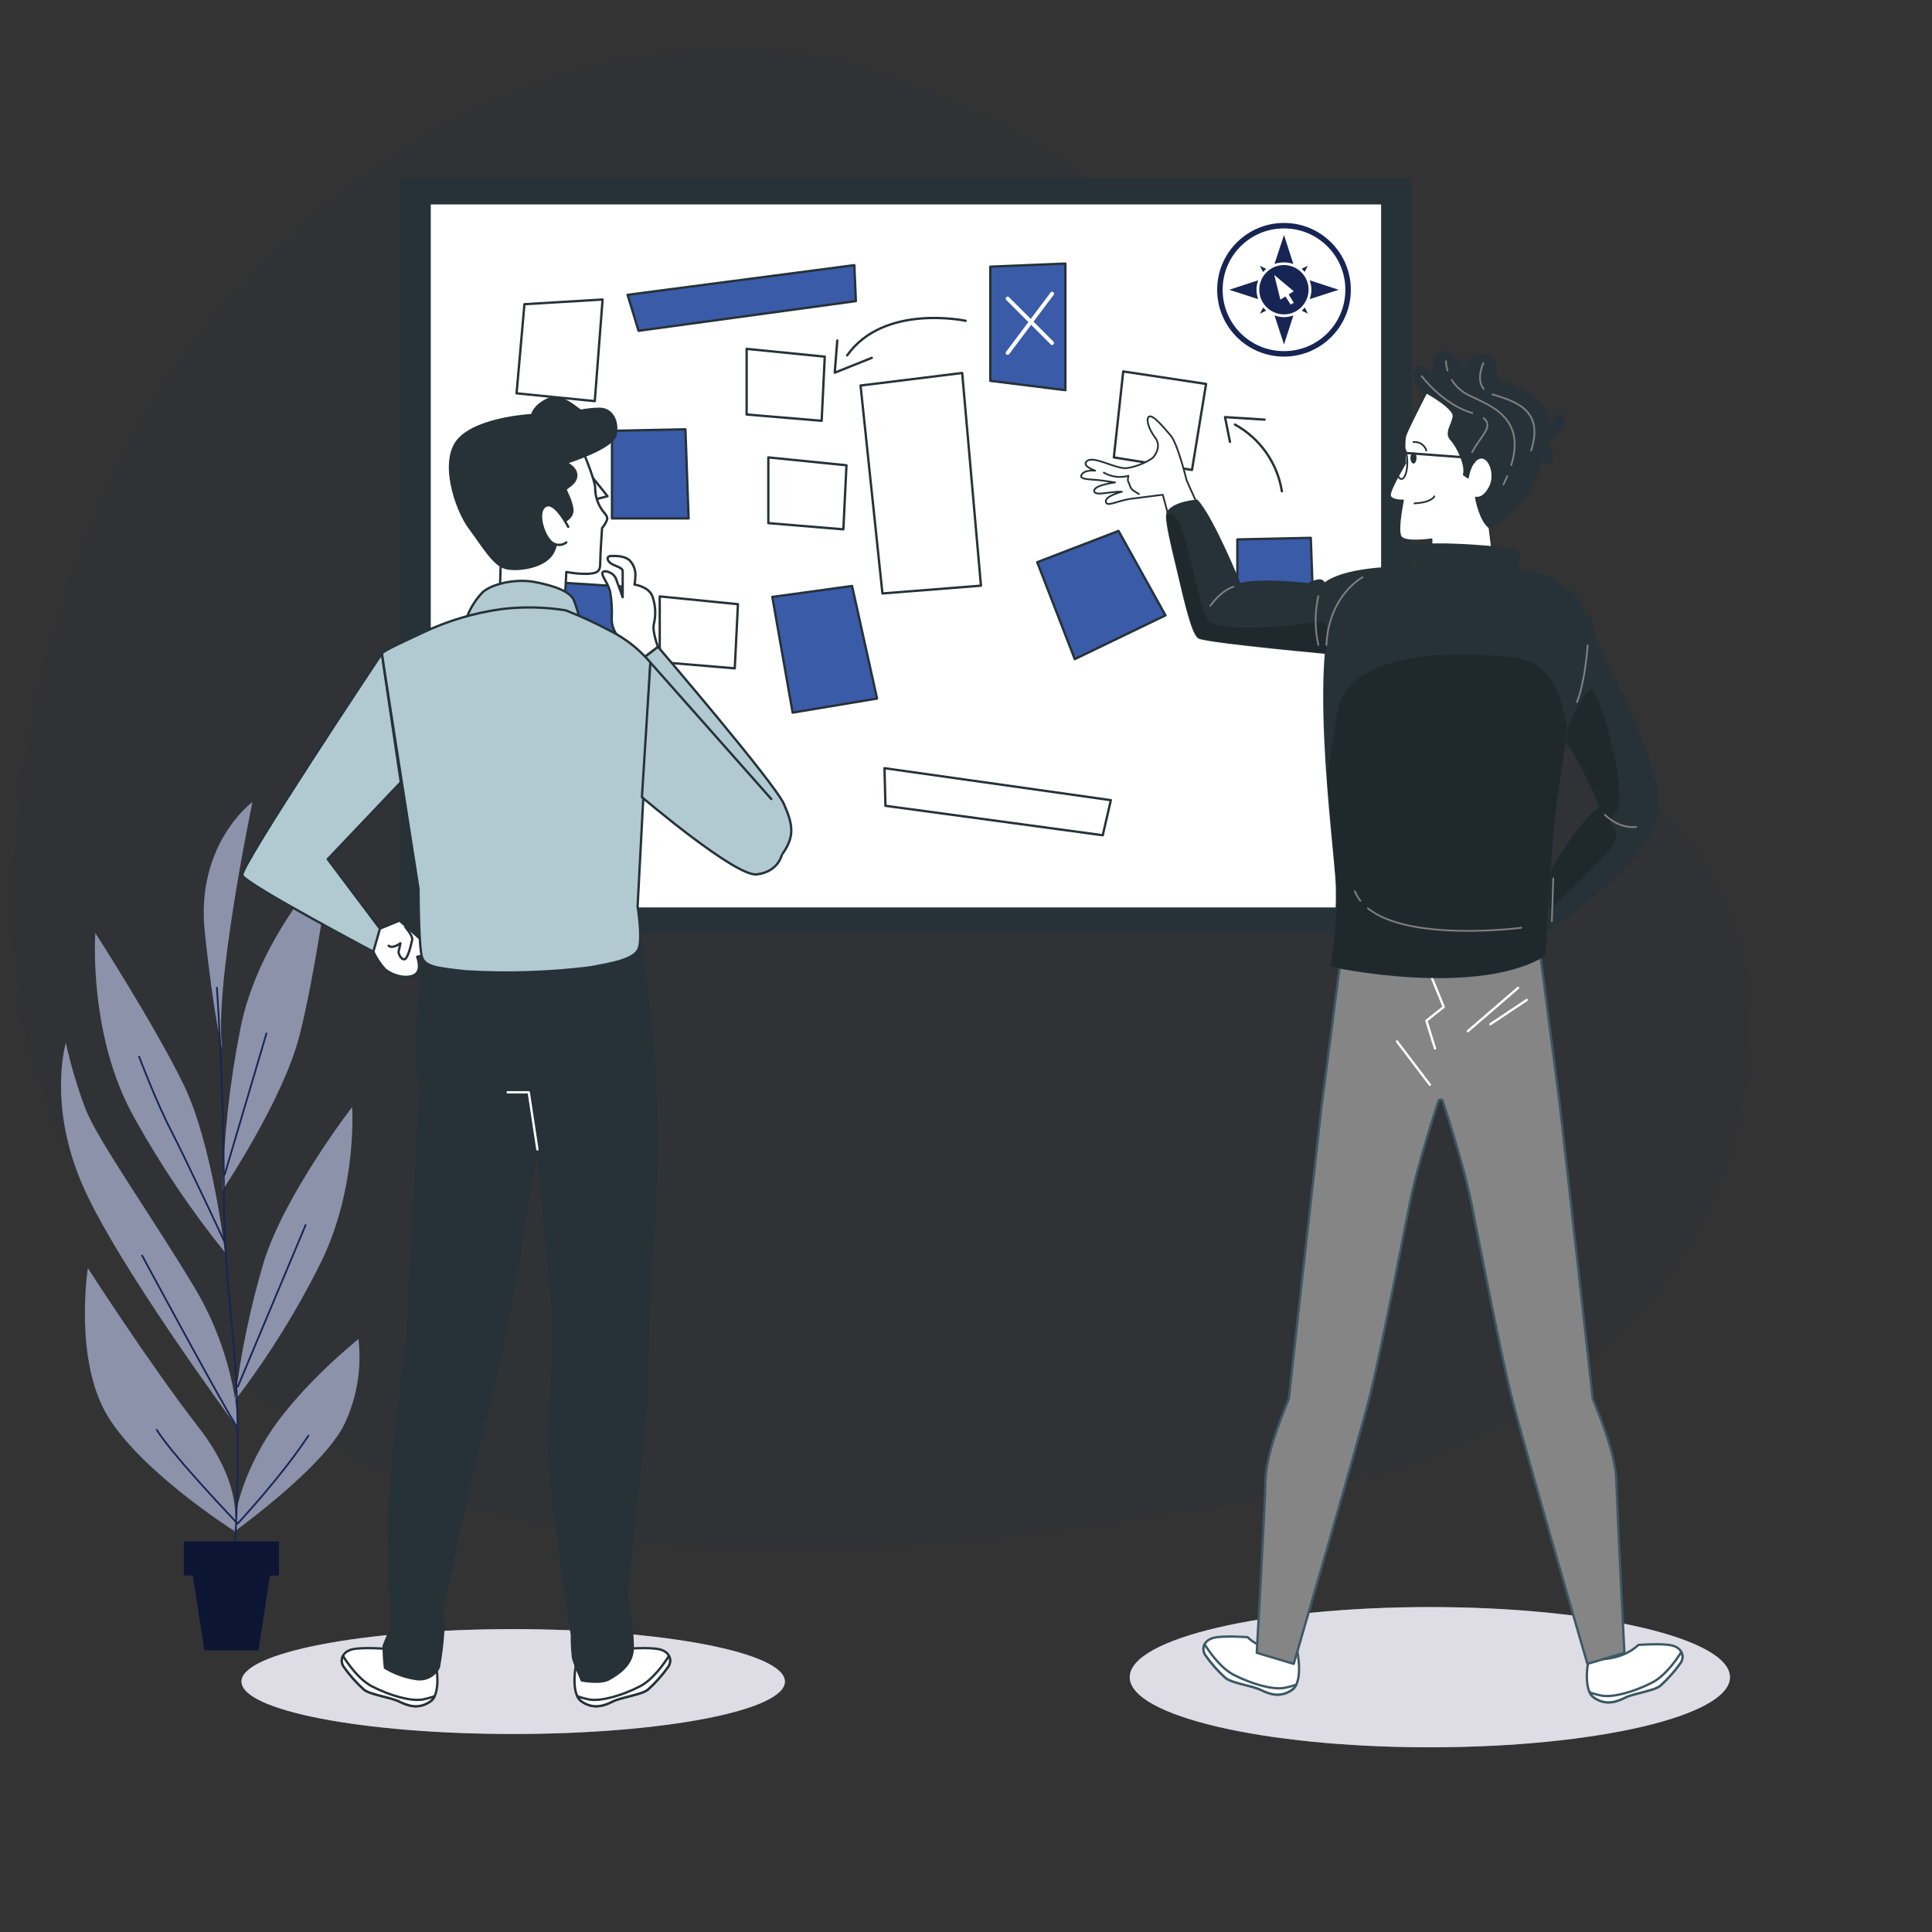 <svg width="500" height="500" viewBox="0 0 500 500" fill="none" xmlns="http://www.w3.org/2000/svg">
<rect x="0" y="0" width="500" height="500" fill="#333333" stroke="none"/>
<g clip-path="url(#clip0_417_3861)">
<g opacity="0.1">
<path opacity="0.7" d="M7.144 270.917C7.144 270.917 24.073 345.153 97.982 380.263C171.89 415.373 261.808 398.438 334.904 386.55C408.001 374.662 455.833 322.263 452.659 260.371C449.486 198.479 390.926 193.56 347.87 132.183C304.815 70.805 303.138 47.767 231.754 20.33C160.37 -7.106 66.236 41.469 28.108 125.338C-10.02 209.208 7.144 270.917 7.144 270.917Z" fill="#172554"/>
</g>
<path d="M365.138 46.358H103.746V241.397H365.138V46.358Z" fill="#263238" stroke="#263238" stroke-width="0.602" stroke-linecap="round" stroke-linejoin="round"/>
<path d="M357.728 52.599H111.186V235.141H357.728V52.599Z" fill="white" stroke="#263238" stroke-width="0.602" stroke-linecap="round" stroke-linejoin="round"/>
<path d="M135.723 78.729L133.689 101.794L153.929 103.813L155.948 77.515L135.723 78.729Z" fill="white" stroke="#263238" stroke-width="0.602" stroke-linecap="round" stroke-linejoin="round"/>
<path d="M198.843 118.376V135.382L218.263 136.992L219.068 120.411L198.843 118.376Z" fill="white" stroke="#263238" stroke-width="0.602" stroke-linecap="round" stroke-linejoin="round"/>
<path d="M193.225 90.285V107.276L212.645 108.901L213.45 92.305L193.225 90.285Z" fill="white" stroke="#263238" stroke-width="0.602" stroke-linecap="round" stroke-linejoin="round"/>
<path d="M170.738 154.347V171.338L190.158 172.962L190.978 156.366L170.738 154.347Z" fill="white" stroke="#263238" stroke-width="0.602" stroke-linecap="round" stroke-linejoin="round"/>
<path d="M162.417 76.301L221.103 68.618L221.498 77.926L165.256 85.609L162.417 76.301Z" fill="#3A5BA8" stroke="#263238" stroke-width="0.602" stroke-linecap="round" stroke-linejoin="round"/>
<path d="M228.907 198.807L287.487 207.082L285.392 216.162L229.15 208.54L228.907 198.807Z" fill="white" stroke="#263238" stroke-width="0.602" stroke-linecap="round" stroke-linejoin="round"/>
<path d="M158.378 111.498V134.168H178.208L177.388 111.104L158.378 111.498Z" fill="#3A5BA8" stroke="#263238" stroke-width="0.602" stroke-linecap="round" stroke-linejoin="round"/>
<path d="M320.224 139.604V162.259H340.054L339.234 139.194L320.224 139.604Z" fill="#3A5BA8" stroke="#263238" stroke-width="0.602" stroke-linecap="round" stroke-linejoin="round"/>
<path d="M256.299 69.014V98.562L275.72 100.976V68.209L256.299 69.014Z" fill="#3A5BA8" stroke="#263238" stroke-width="0.602" stroke-linecap="round" stroke-linejoin="round"/>
<path d="M312.131 99.365L290.691 96.131L288.262 118.375L308.487 121.625L312.131 99.365Z" fill="white" stroke="#263238" stroke-width="0.602" stroke-linecap="round" stroke-linejoin="round"/>
<path d="M268.431 145.495L278.149 170.579L301.624 159.252L289.476 137.402L268.431 145.495Z" fill="#3A5BA8" stroke="#263238" stroke-width="0.602" stroke-linecap="round" stroke-linejoin="round"/>
<path d="M222.712 99.776L228.376 153.588L253.87 151.568L249.011 96.526L222.712 99.776Z" fill="white" stroke="#263238" stroke-width="0.602" stroke-linecap="round" stroke-linejoin="round"/>
<path d="M144.621 150.748L140.567 181.101L159.182 182.726L163.631 151.963L144.621 150.748Z" fill="#3A5BA8" stroke="#263238" stroke-width="0.602" stroke-linecap="round" stroke-linejoin="round"/>
<path d="M220.511 151.645L199.876 154.484L205.129 184.427L226.979 180.783L220.511 151.645Z" fill="#3A5BA8" stroke="#263238" stroke-width="0.602" stroke-linecap="round" stroke-linejoin="round"/>
<path d="M331.749 127.138C331.171 123.526 329.777 120.093 327.672 117.101C325.567 114.109 322.806 111.638 319.601 109.874" stroke="#263238" stroke-width="0.602" stroke-linecap="round" stroke-linejoin="round"/>
<path d="M318.311 114.353L317.035 107.945L327.269 108.598" stroke="#263238" stroke-width="0.602" stroke-linecap="round" stroke-linejoin="round"/>
<path d="M272.288 76L260.779 91.336" stroke="white" stroke-linecap="round" stroke-linejoin="round"/>
<path d="M260.779 77.273L272.288 88.783" stroke="white" stroke-linecap="round" stroke-linejoin="round"/>
<path d="M138.046 110.512C138.398 114.697 140.179 118.634 143.091 121.662C146.002 124.689 149.867 126.623 154.035 127.138" stroke="#263238" stroke-width="0.602" stroke-linecap="round" stroke-linejoin="round"/>
<path d="M152.107 122.02L157.224 128.412L147.643 130.963" stroke="#263238" stroke-width="0.602" stroke-linecap="round" stroke-linejoin="round"/>
<path d="M249.922 83.03C249.922 83.03 228.816 78.475 219.235 91.973" stroke="#263238" stroke-width="0.602" stroke-linecap="round" stroke-linejoin="round"/>
<path d="M216.684 88.13L216.031 96.451L225.628 92.609" stroke="#263238" stroke-width="0.602" stroke-linecap="round" stroke-linejoin="round"/>
<path d="M332.297 57.697C322.75 57.697 315.001 65.446 315.001 74.994C315.001 84.541 322.75 92.29 332.297 92.29C341.845 92.29 349.594 84.541 349.594 74.994C349.594 65.446 341.845 57.697 332.297 57.697ZM332.297 90.872C323.511 90.872 316.419 83.78 316.419 74.994C316.419 66.207 323.511 59.116 332.297 59.116C341.084 59.116 348.175 66.207 348.175 74.994C348.175 83.78 341.084 90.872 332.297 90.872Z" fill="#172554"/>
<path d="M334.719 68.319L332.298 60.812L329.841 68.319C331.398 67.765 333.128 67.765 334.719 68.319Z" fill="#172554"/>
<path d="M337.659 70.359L338.455 68.768L336.864 69.563C337.175 69.84 337.417 70.082 337.659 70.359Z" fill="#172554"/>
<path d="M338.939 72.539C339.527 74.13 339.527 75.826 338.939 77.417L346.446 74.995L338.939 72.539Z" fill="#172554"/>
<path d="M329.841 81.637L332.298 89.144L334.719 81.637C333.128 82.225 331.398 82.225 329.841 81.637Z" fill="#172554"/>
<path d="M326.901 79.595L326.071 81.186L327.662 80.39C327.385 80.114 327.143 79.871 326.901 79.595Z" fill="#172554"/>
<path d="M327.697 69.598L326.071 68.803L326.866 70.394C327.143 70.117 327.385 69.841 327.697 69.598Z" fill="#172554"/>
<path d="M336.898 80.39L338.49 81.186L337.694 79.595C337.417 79.871 337.175 80.148 336.898 80.39Z" fill="#172554"/>
<path d="M318.114 74.995L325.622 77.417C325.033 75.826 325.033 74.096 325.622 72.539L318.114 74.995Z" fill="#172554"/>
<path d="M332.298 68.594C328.769 68.594 325.932 71.431 325.898 74.959C325.898 78.488 328.735 81.325 332.263 81.359C335.792 81.359 338.629 78.523 338.664 74.994C338.664 71.465 335.827 68.628 332.298 68.594ZM334.028 78.834L332.679 76.724L331.364 77.554L329.773 71.154L334.823 75.374L333.509 76.205L334.823 78.35L334.028 78.834Z" fill="#172554"/>
<path d="M132.816 448.753C171.651 448.753 203.133 442.678 203.133 435.185C203.133 427.692 171.651 421.617 132.816 421.617C93.981 421.617 62.499 427.692 62.499 435.185C62.499 442.678 93.981 448.753 132.816 448.753Z" fill="#BCBBCD"/>
<path opacity="0.5" d="M132.816 448.753C171.651 448.753 203.133 442.678 203.133 435.185C203.133 427.692 171.651 421.617 132.816 421.617C93.981 421.617 62.499 427.692 62.499 435.185C62.499 442.678 93.981 448.753 132.816 448.753Z" fill="white"/>
<path d="M370.044 452.198C412.937 452.198 447.71 444.075 447.71 434.054C447.71 424.033 412.937 415.909 370.044 415.909C327.15 415.909 292.378 424.033 292.378 434.054C292.378 444.075 327.15 452.198 370.044 452.198Z" fill="#BCBBCD"/>
<path opacity="0.5" d="M370.044 452.198C412.937 452.198 447.71 444.075 447.71 434.054C447.71 424.033 412.937 415.909 370.044 415.909C327.15 415.909 292.378 424.033 292.378 434.054C292.378 444.075 327.15 452.198 370.044 452.198Z" fill="white"/>
<path d="M92.77 346.548C92.77 346.548 76.183 359.719 68.197 373.444C60.211 387.168 60.505 396.481 60.505 396.481C60.505 396.481 83.85 379.734 89.207 368.431C92.405 361.609 93.639 354.031 92.77 346.548Z" fill="#172554"/>
<path d="M22.736 328.179C22.736 328.179 19.05 351.831 27.81 366.391C36.571 380.95 60.456 396.1 60.456 396.1C60.456 396.1 63.909 385.472 51.352 369.327C38.795 353.182 22.736 328.179 22.736 328.179Z" fill="#172554"/>
<path d="M61.697 369.88C60.891 356.812 56.937 344.132 50.172 332.922C38.868 314.16 25.341 295.152 22.159 287.068C20.043 281.463 18.331 275.715 17.035 269.866C17.035 269.866 12.329 285.47 21.139 306.223C29.948 326.975 61.697 369.88 61.697 369.88Z" fill="#172554"/>
<path d="M60.825 362.399C69.508 351.042 77.063 338.866 83.383 326.043C92.586 306.642 91.124 286.504 91.124 286.504C91.124 286.504 73.824 308.927 68.32 326.424C64.8 338.18 62.292 350.215 60.825 362.399Z" fill="#172554"/>
<path d="M58.208 324.112C58.208 324.112 55.062 296.246 47.555 280.777C40.048 265.308 24.665 241.459 24.665 241.459C24.665 241.459 22.736 268.109 34.863 289.463C41.642 301.658 49.452 313.249 58.208 324.112Z" fill="#172554"/>
<path d="M57.581 308.042C57.581 308.042 73.21 284.758 77.486 268.11C81.761 251.461 85.484 223.275 85.484 223.275C85.484 223.275 66.735 242.467 62.14 266.562C59.444 280.234 57.919 294.111 57.581 308.042Z" fill="#172554"/>
<path d="M65.346 207.534C65.346 207.534 50.602 218.371 52.986 241.089C55.37 263.808 57.532 271.475 57.532 271.475C55.222 255.932 65.346 207.534 65.346 207.534Z" fill="#172554"/>
<g opacity="0.5">
<path d="M92.77 346.547C92.77 346.547 76.183 359.718 68.197 373.443C60.211 387.167 60.505 396.48 60.505 396.48C60.505 396.48 83.85 379.733 89.207 368.43C92.405 361.608 93.639 354.03 92.77 346.547Z" fill="white"/>
<path d="M22.736 328.179C22.736 328.179 19.05 351.831 27.81 366.391C36.571 380.95 60.456 396.1 60.456 396.1C60.456 396.1 63.909 385.472 51.352 369.327C38.795 353.182 22.736 328.179 22.736 328.179Z" fill="white"/>
<path d="M61.697 369.879C60.891 356.811 56.937 344.131 50.172 332.921C38.868 314.159 25.341 295.151 22.159 287.067C20.043 281.462 18.331 275.714 17.035 269.865C17.035 269.865 12.329 285.469 21.139 306.222C29.948 326.974 61.697 369.879 61.697 369.879Z" fill="white"/>
<path d="M60.825 362.399C69.508 351.042 77.063 338.866 83.383 326.043C92.586 306.642 91.124 286.504 91.124 286.504C91.124 286.504 73.824 308.927 68.32 326.424C64.8 338.18 62.292 350.215 60.825 362.399Z" fill="white"/>
<path d="M58.208 324.11C58.208 324.11 55.062 296.244 47.555 280.775C40.048 265.306 24.665 241.457 24.665 241.457C24.665 241.457 22.736 268.107 34.863 289.461C41.642 301.656 49.452 313.247 58.208 324.11Z" fill="white"/>
<path d="M57.581 308.04C57.581 308.04 73.21 284.756 77.486 268.108C81.761 251.459 85.484 223.273 85.484 223.273C85.484 223.273 66.735 242.465 62.14 266.56C59.444 280.232 57.919 294.109 57.581 308.04Z" fill="white"/>
<path d="M65.346 207.534C65.346 207.534 50.602 218.371 52.986 241.089C55.37 263.808 57.532 271.475 57.532 271.475C55.222 255.932 65.346 207.534 65.346 207.534Z" fill="white"/>
</g>
<path d="M60.161 403.706C60.161 403.706 61.513 400.106 61.513 372.694C61.513 345.282 57.925 334.494 57.925 307.574C57.925 280.654 56.119 255.441 56.119 255.441" stroke="#172554" stroke-width="0.452" stroke-miterlimit="10"/>
<path d="M58.109 321.397C58.109 321.397 48.28 300.35 44.201 292.45C40.38 285.078 35.932 273.282 35.932 273.282" stroke="#172554" stroke-width="0.452" stroke-miterlimit="10"/>
<path d="M36.694 324.776C36.694 324.776 58.515 365.323 61.697 369.881" stroke="#172554" stroke-width="0.452" stroke-miterlimit="10"/>
<path d="M61.501 358.981L79.157 316.887" stroke="#172554" stroke-width="0.452" stroke-miterlimit="10"/>
<path d="M40.453 369.882C44.582 376.64 61.501 394.308 61.501 394.308C61.501 394.308 72.768 382.279 79.931 371.381" stroke="#172554" stroke-width="0.452" stroke-miterlimit="10"/>
<path d="M58.109 304.109L69.008 267.273" stroke="#172554" stroke-width="0.452" stroke-miterlimit="10"/>
<path d="M72.19 398.951H47.592V407.736H49.914L52.9 427.063H66.87L69.868 407.736H72.19V398.951Z" fill="#172554"/>
<path d="M72.19 398.951H47.592V407.736H49.914L52.9 427.063H66.87L69.868 407.736H72.19V398.951Z" fill="#0D1534"/>
<path d="M322.863 423.704C322.863 423.704 316.691 423.218 314.098 423.866C311.505 424.515 310.844 426.783 311.992 428.404C313.498 430.539 315.238 432.501 317.178 434.252C318.798 435.602 323.93 436.196 326.266 437.331C328.603 438.465 331.304 439.451 334.37 437.331C337.435 435.211 335.72 427.27 335.72 427.27C335.72 427.27 328.063 428.566 322.863 423.704Z" fill="white" stroke="#3C5866" stroke-width="0.602" stroke-linecap="round" stroke-linejoin="round"/>
<path d="M332.276 436.843C329.359 437.329 323.998 435.871 319.284 433.44C315.976 431.725 313.14 427.754 311.762 425.553C311.53 426.002 311.428 426.507 311.469 427.01C311.51 427.514 311.691 427.996 311.992 428.402C313.498 430.538 315.238 432.499 317.178 434.25C318.798 435.6 323.93 436.195 326.266 437.329C328.603 438.464 331.304 439.449 334.37 437.329C334.852 436.985 335.234 436.519 335.477 435.979C334.434 436.351 333.364 436.64 332.276 436.843Z" fill="white" stroke="#3C5866" stroke-width="0.602" stroke-linecap="round" stroke-linejoin="round"/>
<path d="M424.014 425.704C424.014 425.704 430.185 425.218 432.778 425.866C435.371 426.515 436.033 428.783 434.899 430.404C433.383 432.536 431.64 434.497 429.699 436.252C428.079 437.602 422.879 438.196 420.61 439.331C418.341 440.465 415.573 441.451 412.507 439.331C409.442 437.211 411.157 429.27 411.157 429.27C411.157 429.27 418.814 430.566 424.014 425.704Z" fill="white" stroke="#3C5866" stroke-width="0.602" stroke-linecap="round" stroke-linejoin="round"/>
<path d="M414.601 438.843C417.518 439.329 422.879 437.871 427.592 435.44C430.901 433.725 433.737 429.754 435.115 427.553C435.349 428 435.453 428.505 435.414 429.008C435.376 429.512 435.198 429.995 434.899 430.402C433.383 432.535 431.64 434.495 429.699 436.25C428.079 437.6 422.879 438.195 420.61 439.329C418.342 440.464 415.573 441.449 412.507 439.329C412.025 438.985 411.643 438.519 411.4 437.979C412.443 438.349 413.513 438.638 414.601 438.843Z" fill="white" stroke="#3C5866" stroke-width="0.602" stroke-linecap="round" stroke-linejoin="round"/>
<path d="M327.507 383.137C327.691 374.93 333.577 362.348 333.577 361.77C333.577 361.193 342.042 286.072 342.042 286.072L347.387 245.083L372.87 245.439L398.365 245.083L403.697 286.072C403.697 286.072 412.163 361.205 412.163 361.77C412.163 362.336 418.061 374.93 418.306 383.137C418.552 391.345 420.395 427.75 420.395 427.75L410.824 430.613C410.824 430.613 393.708 371.882 390.956 360.579C388.204 349.275 382.859 321.875 380.832 311.579C378.804 301.283 373.288 284.696 373.288 284.696L372.821 284.585L372.366 284.696C372.366 284.696 366.837 301.283 364.822 311.579C362.807 321.875 357.45 349.336 354.698 360.579C351.945 371.821 334.818 430.613 334.818 430.613L325.246 427.75C325.246 427.75 327.323 391.332 327.507 383.137Z" fill="#858585" stroke="#3C5866" stroke-width="0.602" stroke-linecap="round" stroke-linejoin="round"/>
<path d="M361.541 269.534L370.044 280.727" stroke="white" stroke-width="0.602" stroke-linecap="round" stroke-linejoin="round"/>
<path d="M392.873 255.662L379.886 266.855" stroke="white" stroke-width="0.602" stroke-linecap="round" stroke-linejoin="round"/>
<path d="M395.109 258.797L385.709 265.063" stroke="white" stroke-width="0.602" stroke-linecap="round" stroke-linejoin="round"/>
<path d="M368.704 248.499L373.631 260.589L369.147 264.165L371.383 271.328" stroke="white" stroke-width="0.602" stroke-linecap="round" stroke-linejoin="round"/>
<path d="M402.487 150.323C402.487 150.323 408.886 153.482 410.313 159.832C410.313 159.832 412.127 158.019 412.849 165.82C412.849 165.82 429 195.767 429.187 208.653C429.374 221.539 398.879 242.406 398.879 242.406C398.879 242.406 395.608 238.045 396.337 234.057C396.337 234.057 408.132 211.737 414.121 209.014C414.121 209.014 407.41 192.682 402.867 189.598C398.325 186.513 402.487 150.323 402.487 150.323Z" fill="#263238" stroke="#263238" stroke-width="0.452" stroke-linecap="round" stroke-linejoin="round"/>
<path opacity="0.2" d="M414.146 209.014C414.146 209.014 408.943 196.378 404.606 191.231C406.824 185.535 410.949 176.07 412.706 179.292C415.199 183.809 421.66 206.977 417.978 210.373C414.295 213.769 420.277 213.962 417.517 218.473C415.174 222.293 401.976 234.948 396.829 238.475C396.29 237.069 396.121 235.548 396.337 234.057C396.337 234.057 408.157 211.737 414.146 209.014Z" fill="black"/>
<path d="M410.887 167.021C410.887 167.021 410.264 176.368 408.114 181.702" stroke="#7F7F7F" stroke-width="0.452" stroke-linecap="round" stroke-linejoin="round"/>
<path d="M415.342 210.858C415.342 210.858 418.744 214.51 423.442 214.018" stroke="#7F7F7F" stroke-width="0.452" stroke-linecap="round" stroke-linejoin="round"/>
<path d="M401.976 227.351L401.627 238.411" stroke="#7F7F7F" stroke-width="0.452" stroke-linecap="round" stroke-linejoin="round"/>
<path d="M369.867 103.027C369.867 103.027 365.144 98.797 366.235 96.13C367.655 92.659 371.319 97.825 371.319 97.825C371.319 97.825 369.867 92.503 372.97 91.17C376.292 89.749 379.058 96.011 379.058 96.011C379.058 96.011 379.918 90.634 384.629 91.774C388.617 92.746 385.352 97.22 388.617 98.672C391.882 100.124 402.655 103.875 400.599 111.134C400.599 111.134 403.503 105.445 404.587 107.744C405.671 110.044 401.926 113.19 400.474 113.552C400.474 113.552 402.774 118.393 400.96 119.727C399.147 121.06 399.509 116.219 399.509 116.219C399.509 116.219 398.325 129.553 385.47 136.545C372.615 143.536 372.97 120.344 372.97 120.344L369.743 109.938L369.867 103.027Z" fill="#263238" stroke="#263238" stroke-width="0.452" stroke-linecap="round" stroke-linejoin="round"/>
<path d="M386.236 102.062C391.645 103.757 399.783 105.801 396.256 116.581" stroke="#7F7F7F" stroke-width="0.452" stroke-linecap="round" stroke-linejoin="round"/>
<path d="M383.9 93.956C383.9 93.956 381.881 98.162 383.993 100.661" stroke="#7F7F7F" stroke-width="0.452" stroke-linecap="round" stroke-linejoin="round"/>
<path d="M390.069 123.236C389.782 123.922 389.445 124.632 389.103 125.367" stroke="#7F7F7F" stroke-width="0.452" stroke-linecap="round" stroke-linejoin="round"/>
<path d="M375.712 98.323C376.838 100.118 378.465 101.543 380.392 102.423C386 105.115 394.829 108.212 391.109 120.375" stroke="#7F7F7F" stroke-width="0.452" stroke-linecap="round" stroke-linejoin="round"/>
<path d="M374.223 93.47C374.239 94.297 374.376 95.118 374.628 95.906" stroke="#7F7F7F" stroke-width="0.452" stroke-linecap="round" stroke-linejoin="round"/>
<path d="M383.956 108.231C386.822 110.437 382.71 113.36 380.996 117.061" stroke="#7F7F7F" stroke-width="0.452" stroke-linecap="round" stroke-linejoin="round"/>
<path d="M367.942 97.345C367.942 97.345 373.263 104.604 381.027 106.897" stroke="#7F7F7F" stroke-width="0.452" stroke-linecap="round" stroke-linejoin="round"/>
<path d="M399.988 247.122C399.988 247.122 400.356 234.036 402.169 213.729C403.983 193.422 414.146 152.758 399.988 149.125C385.831 145.492 357.617 143.212 348.09 152.39C337.559 162.553 345.547 219.175 345.909 228.977C346.27 238.778 344.457 250.025 344.457 250.025C344.457 250.025 382.024 258.194 399.988 247.122Z" fill="#263238" stroke="#263238" stroke-width="0.452" stroke-linecap="round" stroke-linejoin="round"/>
<path opacity="0.2" d="M345.909 228.977C345.765 225.045 344.394 213.586 343.479 200.613C344.444 194.481 345.348 188.774 346.046 184.624C348.625 168.996 373.294 168.142 391.994 170.205C401.066 171.189 404.456 180.025 405.547 188.861C404.3 198.002 402.774 207.006 402.169 213.785C400.356 234.111 399.988 247.178 399.988 247.178C382.024 258.25 344.457 250.081 344.457 250.081C344.457 250.081 346.27 238.778 345.909 228.977Z" fill="black"/>
<path d="M370.472 143.68V139.567C370.472 139.567 363.443 140.658 362.477 138.838C361.511 137.019 363.1 129.523 363.1 129.523C363.1 129.523 359.717 129.647 359.717 128.071C359.717 126.494 363.705 119.846 363.705 119.846C363.705 119.846 363.225 114.524 363.705 112.83C364.185 111.135 369.151 101.576 369.151 101.576C369.151 101.576 376.41 105.564 376.167 107.745C375.924 109.926 373.868 111.982 375.544 113.795C377.22 115.609 379.538 120.506 378.815 122.837L379.899 123.597C379.899 123.597 380.523 119.235 382.928 118.512C385.333 117.789 387.29 122.631 385.588 125.99C383.887 129.348 381.956 128.775 381.956 128.775C381.956 128.775 382.928 134.582 385.464 136.52L386.23 142.564L370.472 143.68Z" fill="white" stroke="#263238" stroke-width="0.452" stroke-linecap="round" stroke-linejoin="round"/>
<path d="M365.811 119.964C365.377 119.964 365.026 119.314 365.026 118.512C365.026 117.711 365.377 117.061 365.811 117.061C366.244 117.061 366.596 117.711 366.596 118.512C366.596 119.314 366.244 119.964 365.811 119.964Z" fill="#263238"/>
<path d="M371.195 128.458C371.195 128.458 370.628 130.028 366.073 130.271" stroke="#263238" stroke-width="0.452" stroke-linecap="round" stroke-linejoin="round"/>
<path d="M365.811 114.407C366.532 114.325 367.259 114.497 367.866 114.894C368.474 115.291 368.924 115.888 369.138 116.581" stroke="#263238" stroke-width="0.452" stroke-linecap="round" stroke-linejoin="round"/>
<path d="M391.041 149.4C391.041 149.4 395.876 142.833 391.041 142.11C386.205 141.387 366.359 139.686 363.212 142.11C360.066 144.534 368.048 143.805 368.534 147.917C369.02 152.03 391.041 149.4 391.041 149.4Z" fill="#263238" stroke="#263238" stroke-width="0.452" stroke-linecap="round" stroke-linejoin="round"/>
<path d="M361.175 119.734C361.175 122.071 361.854 123.959 362.695 123.959C363.537 123.959 364.216 122.09 364.216 119.734C364.216 117.379 363.537 115.51 362.695 115.51C361.854 115.51 361.175 117.379 361.175 119.734Z" stroke="#263238" stroke-width="0.452" stroke-linecap="round" stroke-linejoin="round"/>
<path d="M361.511 117.061L378.236 118.307C379.422 118.389 380.556 118.823 381.495 119.553" stroke="#263238" stroke-width="0.602" stroke-linecap="round" stroke-linejoin="round"/>
<path d="M311.052 133.124L307.101 124.325C307.101 124.325 304.796 114.785 302.97 112.71C301.145 110.635 298.179 106.884 297.238 107.925C296.552 108.673 297.4 111.227 298.908 113.19C300.54 115.321 299.213 117.321 298.615 118.175C298.017 119.029 294.459 120.78 291.68 121.141C288.9 121.502 283.361 117.988 281.454 119.222C279.548 120.456 283.436 121.814 283.436 121.814C283.436 121.814 280.439 121.415 279.809 123.098C279.442 124.095 282.52 124.076 284.021 124.225C285.523 124.375 288.57 124.849 288.57 124.849C288.57 124.849 283.099 125.546 283.168 127.042C283.236 128.537 287.274 127.135 290.34 127.254C290.34 127.254 285.941 128.388 286.184 129.827C286.427 131.267 288.751 129.752 292.415 129.117L300.926 128.039L303.612 137.971L311.052 133.124Z" fill="white" stroke="#263238" stroke-width="0.452" stroke-linecap="round" stroke-linejoin="round"/>
<path d="M285.66 122.314C286.618 122.869 287.677 123.226 288.775 123.366C289.872 123.507 290.987 123.426 292.053 123.131C292.053 123.131 291.692 124.308 292.053 124.807C292.415 125.305 292.371 126.302 293.299 126.938C293.764 127.272 294.249 127.575 294.751 127.848" stroke="#263238" stroke-width="0.452" stroke-linecap="round" stroke-linejoin="round"/>
<path d="M361.175 146.889C361.175 146.889 347.778 146.945 342.669 151.119C342.669 151.119 342.669 148.945 338.65 151.119C338.65 151.119 326.493 149.668 320.866 151.119C320.866 151.119 313.968 134.059 309.793 129.522C309.793 129.522 303.805 129.89 302.173 132.607C301.394 133.903 303.232 141.019 304.939 148.266C306.809 156.266 308.722 164.429 310.342 165.09C313.426 166.336 345.909 169.264 345.909 169.264L361.175 161.276V146.889Z" fill="#263238" stroke="#263238" stroke-width="0.452" stroke-linecap="round" stroke-linejoin="round"/>
<path opacity="0.2" d="M302.004 133.306C302.166 133.174 302.353 133.077 302.553 133.019C307.176 131.773 309.457 157.769 313.033 160.835C316.61 163.9 335.958 161.919 340.83 160.903C344.463 160.149 343.697 165.994 343.074 169.004C335.104 168.262 312.865 166.131 310.342 165.09C308.722 164.424 306.827 156.261 304.939 148.266C303.431 141.873 301.83 135.586 302.004 133.306Z" fill="black"/>
<path d="M319.233 151.849C319.233 151.849 316.51 152.391 313.245 156.746" stroke="#7F7F7F" stroke-width="0.452" stroke-linecap="round" stroke-linejoin="round"/>
<path d="M341.192 154.298C340.246 158.449 340.246 162.759 341.192 166.91" stroke="#7F7F7F" stroke-width="0.452" stroke-linecap="round" stroke-linejoin="round"/>
<path d="M352.62 149.4C352.62 149.4 343.896 153.999 343.273 166.91" stroke="#7F7F7F" stroke-width="0.452" stroke-linecap="round" stroke-linejoin="round"/>
<path d="M352.071 233.14C351.475 232.381 350.988 231.542 350.626 230.647" stroke="#7F7F7F" stroke-width="0.452" stroke-linecap="round" stroke-linejoin="round"/>
<path d="M393.701 240.106C393.701 240.106 364.926 243.894 354.003 235.077" stroke="#7F7F7F" stroke-width="0.452" stroke-linecap="round" stroke-linejoin="round"/>
<path d="M158.313 160.007C158.437 157.675 158.292 155.337 157.881 153.038C157.219 150.648 155.693 149.122 155.909 148.244C156.125 147.366 158.745 148.028 159.407 149.77C160.069 151.512 161.149 154.564 161.149 154.564V147.812C161.149 146.718 158.529 146.461 157.665 145.421C156.801 144.382 157.435 143.895 158.097 143.895C158.759 143.895 161.365 143.666 162.891 144.976C163.453 145.545 163.881 146.231 164.144 146.985C164.408 147.74 164.502 148.543 164.418 149.338C164.418 149.997 164.345 150.653 164.201 151.296C164.201 151.296 167.686 151.728 168.766 154.132C169.661 156.497 169.816 159.078 169.212 161.533C168.766 163.505 170.292 167.421 170.292 167.421L165.714 170.905C165.714 170.905 162.014 166.989 160.055 164.801C158.886 163.483 158.263 161.768 158.313 160.007Z" fill="white" stroke="#263238" stroke-width="0.602" stroke-linecap="round" stroke-linejoin="round"/>
<path d="M170.292 167.406L165.714 170.891C165.714 170.891 190.901 222.21 193.291 223.979C195.682 225.748 198.693 226.167 202.232 221.372C205.77 216.578 205.284 213.526 202.88 208.083C200.476 202.641 170.292 167.406 170.292 167.406Z" fill="#B1CAD2" stroke="#263238" stroke-width="0.602" stroke-linecap="round" stroke-linejoin="round"/>
<path d="M150.777 116.519C150.777 116.519 154.032 124.311 154.032 126.269C154.018 128.105 154.523 129.908 155.491 131.469C156.463 133.089 157.611 133.576 156.949 134.872C156.658 135.517 156.276 136.118 155.815 136.655C155.815 136.655 155.328 143.65 155.328 145.919C155.328 148.188 154.194 148.35 152.087 148.512C150.234 148.539 148.384 148.376 146.564 148.026L146.24 154.198C146.24 154.198 138.434 153.225 135.355 153.225H129.345L129.669 143.65C127.864 140.093 126.343 136.399 125.118 132.603C124.519 131.007 124.277 129.298 124.408 127.598C124.539 125.898 125.04 124.247 125.876 122.761C126.713 121.275 127.864 119.99 129.249 118.995C130.634 118.001 132.22 117.322 133.896 117.005C139.463 115.961 145.159 115.797 150.777 116.519Z" fill="white" stroke="#263238" stroke-width="0.602" stroke-linecap="round" stroke-linejoin="round"/>
<path d="M145.294 135.198C145.294 135.198 148.711 134.225 148.063 131.295C147.415 128.364 146.28 127.081 146.442 126.595C146.604 126.109 149.143 125.123 149.143 123.016C149.143 120.909 146.442 119.775 146.442 119.775C146.442 119.775 158.462 116.034 159.272 112.617C160.082 109.2 158.462 105.797 155.221 105.797C153.584 105.807 151.952 105.97 150.345 106.283C149.697 106.283 145.47 101.57 141.743 103.366C138.015 105.162 137.691 107.418 137.691 107.418C137.691 107.418 124.051 108.079 118.851 113.59C113.652 119.1 118.041 131.956 121.552 136.656C125.064 141.356 127.886 146.407 131.141 147.055C134.396 147.703 140.406 146.731 142.674 143.652C144.943 140.573 143.809 135.846 143.809 135.846L145.294 135.198Z" fill="#263238" stroke="#263238" stroke-width="0.602" stroke-linecap="round" stroke-linejoin="round"/>
<path d="M147.05 136.345C147.05 136.345 143.633 129.525 141.202 130.943C138.771 132.361 140.554 137.939 142.175 139.721C142.414 140.06 142.72 140.347 143.073 140.564C143.426 140.781 143.82 140.924 144.23 140.985C144.641 141.046 145.059 141.022 145.46 140.917C145.861 140.811 146.237 140.625 146.564 140.37" fill="white"/>
<path d="M147.05 136.345C147.05 136.345 143.633 129.525 141.202 130.943C138.771 132.361 140.554 137.939 142.175 139.721C142.414 140.06 142.72 140.347 143.073 140.564C143.426 140.781 143.82 140.924 144.23 140.985C144.641 141.046 145.059 141.022 145.46 140.917C145.861 140.811 146.237 140.625 146.564 140.37" stroke="#263238" stroke-width="0.602" stroke-linecap="round" stroke-linejoin="round"/>
<path d="M120.891 159.56C121.81 157.202 123.187 155.049 124.942 153.226C127.373 151.119 133.383 149.661 138.447 150.633C143.512 151.605 147.55 153.064 148.522 155.346C149.266 157.302 149.862 159.311 150.305 161.356C150.305 161.356 145.605 159.074 136.34 159.074C130.989 159.023 125.665 159.849 120.58 161.518L120.891 159.56Z" fill="#B1CAD2" stroke="#263238" stroke-width="0.602" stroke-linecap="round" stroke-linejoin="round"/>
<path d="M99.863 426.704C99.863 426.704 93.691 426.218 91.098 426.866C88.505 427.515 87.844 429.783 88.992 431.404C90.498 433.539 92.238 435.501 94.178 437.252C95.798 438.602 100.93 439.196 103.266 440.331C105.603 441.465 108.304 442.451 111.37 440.331C114.435 438.211 112.72 430.27 112.72 430.27C112.72 430.27 105.063 431.566 99.863 426.704Z" fill="white" stroke="#263238" stroke-width="0.602" stroke-linecap="round" stroke-linejoin="round"/>
<path d="M109.276 439.843C106.359 440.329 100.998 438.871 96.284 436.44C92.976 434.725 90.14 430.754 88.762 428.553C88.53 429.002 88.428 429.507 88.469 430.01C88.51 430.514 88.691 430.996 88.992 431.402C90.498 433.538 92.238 435.499 94.178 437.25C95.798 438.6 100.93 439.195 103.266 440.329C105.603 441.464 108.304 442.449 111.37 440.329C111.852 439.985 112.234 439.519 112.477 438.979C111.434 439.351 110.364 439.64 109.276 439.843Z" fill="white" stroke="#263238" stroke-width="0.602" stroke-linecap="round" stroke-linejoin="round"/>
<path d="M162.014 426.704C162.014 426.704 168.185 426.218 170.778 426.866C173.371 427.515 174.033 429.783 172.899 431.404C171.383 433.536 169.64 435.497 167.699 437.252C166.079 438.602 160.879 439.196 158.61 440.331C156.341 441.465 153.573 442.451 150.507 440.331C147.442 438.211 149.157 430.27 149.157 430.27C149.157 430.27 156.814 431.566 162.014 426.704Z" fill="white" stroke="#263238" stroke-width="0.602" stroke-linecap="round" stroke-linejoin="round"/>
<path d="M152.601 439.843C155.518 440.329 160.879 438.871 165.592 436.44C168.901 434.725 171.737 430.754 173.115 428.553C173.349 429 173.453 429.505 173.414 430.008C173.376 430.512 173.198 430.995 172.899 431.402C171.383 433.535 169.64 435.495 167.699 437.25C166.079 438.6 160.879 439.195 158.61 440.329C156.342 441.464 153.573 442.449 150.507 440.329C150.025 439.985 149.643 439.519 149.4 438.979C150.443 439.349 151.513 439.638 152.601 439.843Z" fill="white" stroke="#263238" stroke-width="0.602" stroke-linecap="round" stroke-linejoin="round"/>
<path d="M109.357 247.276C109.357 247.276 108.007 262.388 107.899 269.208C107.828 273.607 108.099 278.005 108.709 282.362L105.468 344.742C105.468 344.742 100.593 384.865 100.593 392.82C100.593 400.774 101.241 421.572 101.241 421.572C100.507 422.996 99.858 424.461 99.296 425.961C99.299 427.856 99.407 429.75 99.62 431.633C102.154 433.158 104.97 434.155 107.899 434.564C109.052 434.714 110.222 434.496 111.244 433.94C112.265 433.385 113.084 432.521 113.584 431.471C114.153 428.346 114.532 425.189 114.719 422.018C114.79 420.121 114.736 418.222 114.557 416.332C114.557 416.332 121.701 381.408 125.118 369.551C128.535 357.693 134.706 325.524 135.03 321.311C135.355 317.097 139.082 297.434 139.082 297.434C139.082 297.434 142.337 332.682 143.134 339.299C143.93 345.917 141.959 364.446 141.959 374.412C141.959 384.379 147.995 423.017 147.995 423.017C147.973 425.052 148.077 427.086 148.306 429.108C148.63 430.458 150.561 434.888 150.561 434.888C150.561 434.888 155.369 435.847 157.624 434.564C159.88 433.281 163.391 431.039 163.715 427.19C164.039 423.341 162.567 415.549 162.257 413.307C161.946 411.065 167.659 367.727 167.659 352.332C167.659 336.936 170.225 303.538 170.225 296.488C170.225 289.439 168.618 265.67 168.618 265.67L165.727 242.887C165.727 242.887 139.014 252.948 109.357 247.276Z" fill="#263238" stroke="#263238" stroke-width="0.602" stroke-linecap="round" stroke-linejoin="round"/>
<path d="M139.082 297.475L136.84 282.687H131.384" stroke="white" stroke-width="0.602" stroke-linecap="round" stroke-linejoin="round"/>
<path d="M98.81 169.149C98.81 169.149 62.063 224.277 62.711 226.519C63.359 228.761 98.648 247.384 98.648 247.384L98.324 240.321L84.819 222.346L103.726 202.453L98.81 169.149Z" fill="#B1CAD2" stroke="#263238" stroke-width="0.602" stroke-linecap="round" stroke-linejoin="round"/>
<path d="M98.324 240.334L103.402 238.24L108.804 243.035C108.804 243.035 110.681 246.964 109.303 247.289L107.953 247.613C107.953 247.613 109.479 251.313 107.089 252.407C104.698 253.501 101.2 252.191 99.674 250.881C98.421 249.526 97.39 247.981 96.622 246.303L98.324 240.334Z" fill="white" stroke="#263238" stroke-width="0.602" stroke-linecap="round" stroke-linejoin="round"/>
<path d="M104.928 239.969C104.928 239.969 106.899 242.157 106.67 243.237C106.44 244.317 105.589 248.031 104.712 248.247C103.834 248.463 102.969 246.721 103.185 246.073C103.369 245.429 103.518 244.775 103.631 244.115C103.631 244.115 101.659 245.641 100.579 244.763" fill="white"/>
<path d="M104.928 239.969C104.928 239.969 106.899 242.157 106.67 243.237C106.44 244.317 105.589 248.031 104.712 248.247C103.834 248.463 102.969 246.721 103.185 246.073C103.369 245.429 103.518 244.775 103.631 244.115C103.631 244.115 101.659 245.641 100.579 244.763" stroke="#263238" stroke-width="0.602" stroke-linecap="round" stroke-linejoin="round"/>
<path d="M146.402 157.955C140.92 157.074 135.343 156.965 129.831 157.63C122.812 158.59 115.98 160.616 109.574 163.64C105.522 165.585 98.864 168.515 98.864 169.164C98.864 169.812 108.318 230.071 108.318 230.071C108.318 230.071 108.318 245.67 109.29 247.939C110.262 250.208 113.193 250.545 120.337 251.355C131.067 252.016 141.835 251.691 152.506 250.383C158.84 249.235 164.364 248.263 165.336 245.346C166.308 242.429 165.012 234.623 165.012 234.623L168.32 171.46C165.497 168.094 162.019 165.337 158.097 163.357C154.309 161.326 150.404 159.522 146.402 157.955Z" fill="#B1CAD2" stroke="#263238" stroke-width="0.602" stroke-linecap="round" stroke-linejoin="round"/>
<path d="M199.612 206.789L168.32 171.46L166.133 206.303C166.133 206.303 190.361 226.939 195.844 226.29C201.327 225.642 202.272 221.429 202.272 221.429" fill="#B1CAD2"/>
<path d="M199.612 206.789L168.32 171.46L166.133 206.303C166.133 206.303 190.361 226.939 195.844 226.29C201.327 225.642 202.272 221.429 202.272 221.429" stroke="#263238" stroke-width="0.602" stroke-linecap="round" stroke-linejoin="round"/>
</g>
<defs>
<clipPath id="clip0_417_3861">
<rect width="500" height="500" fill="white"/>
</clipPath>
</defs>
</svg>
